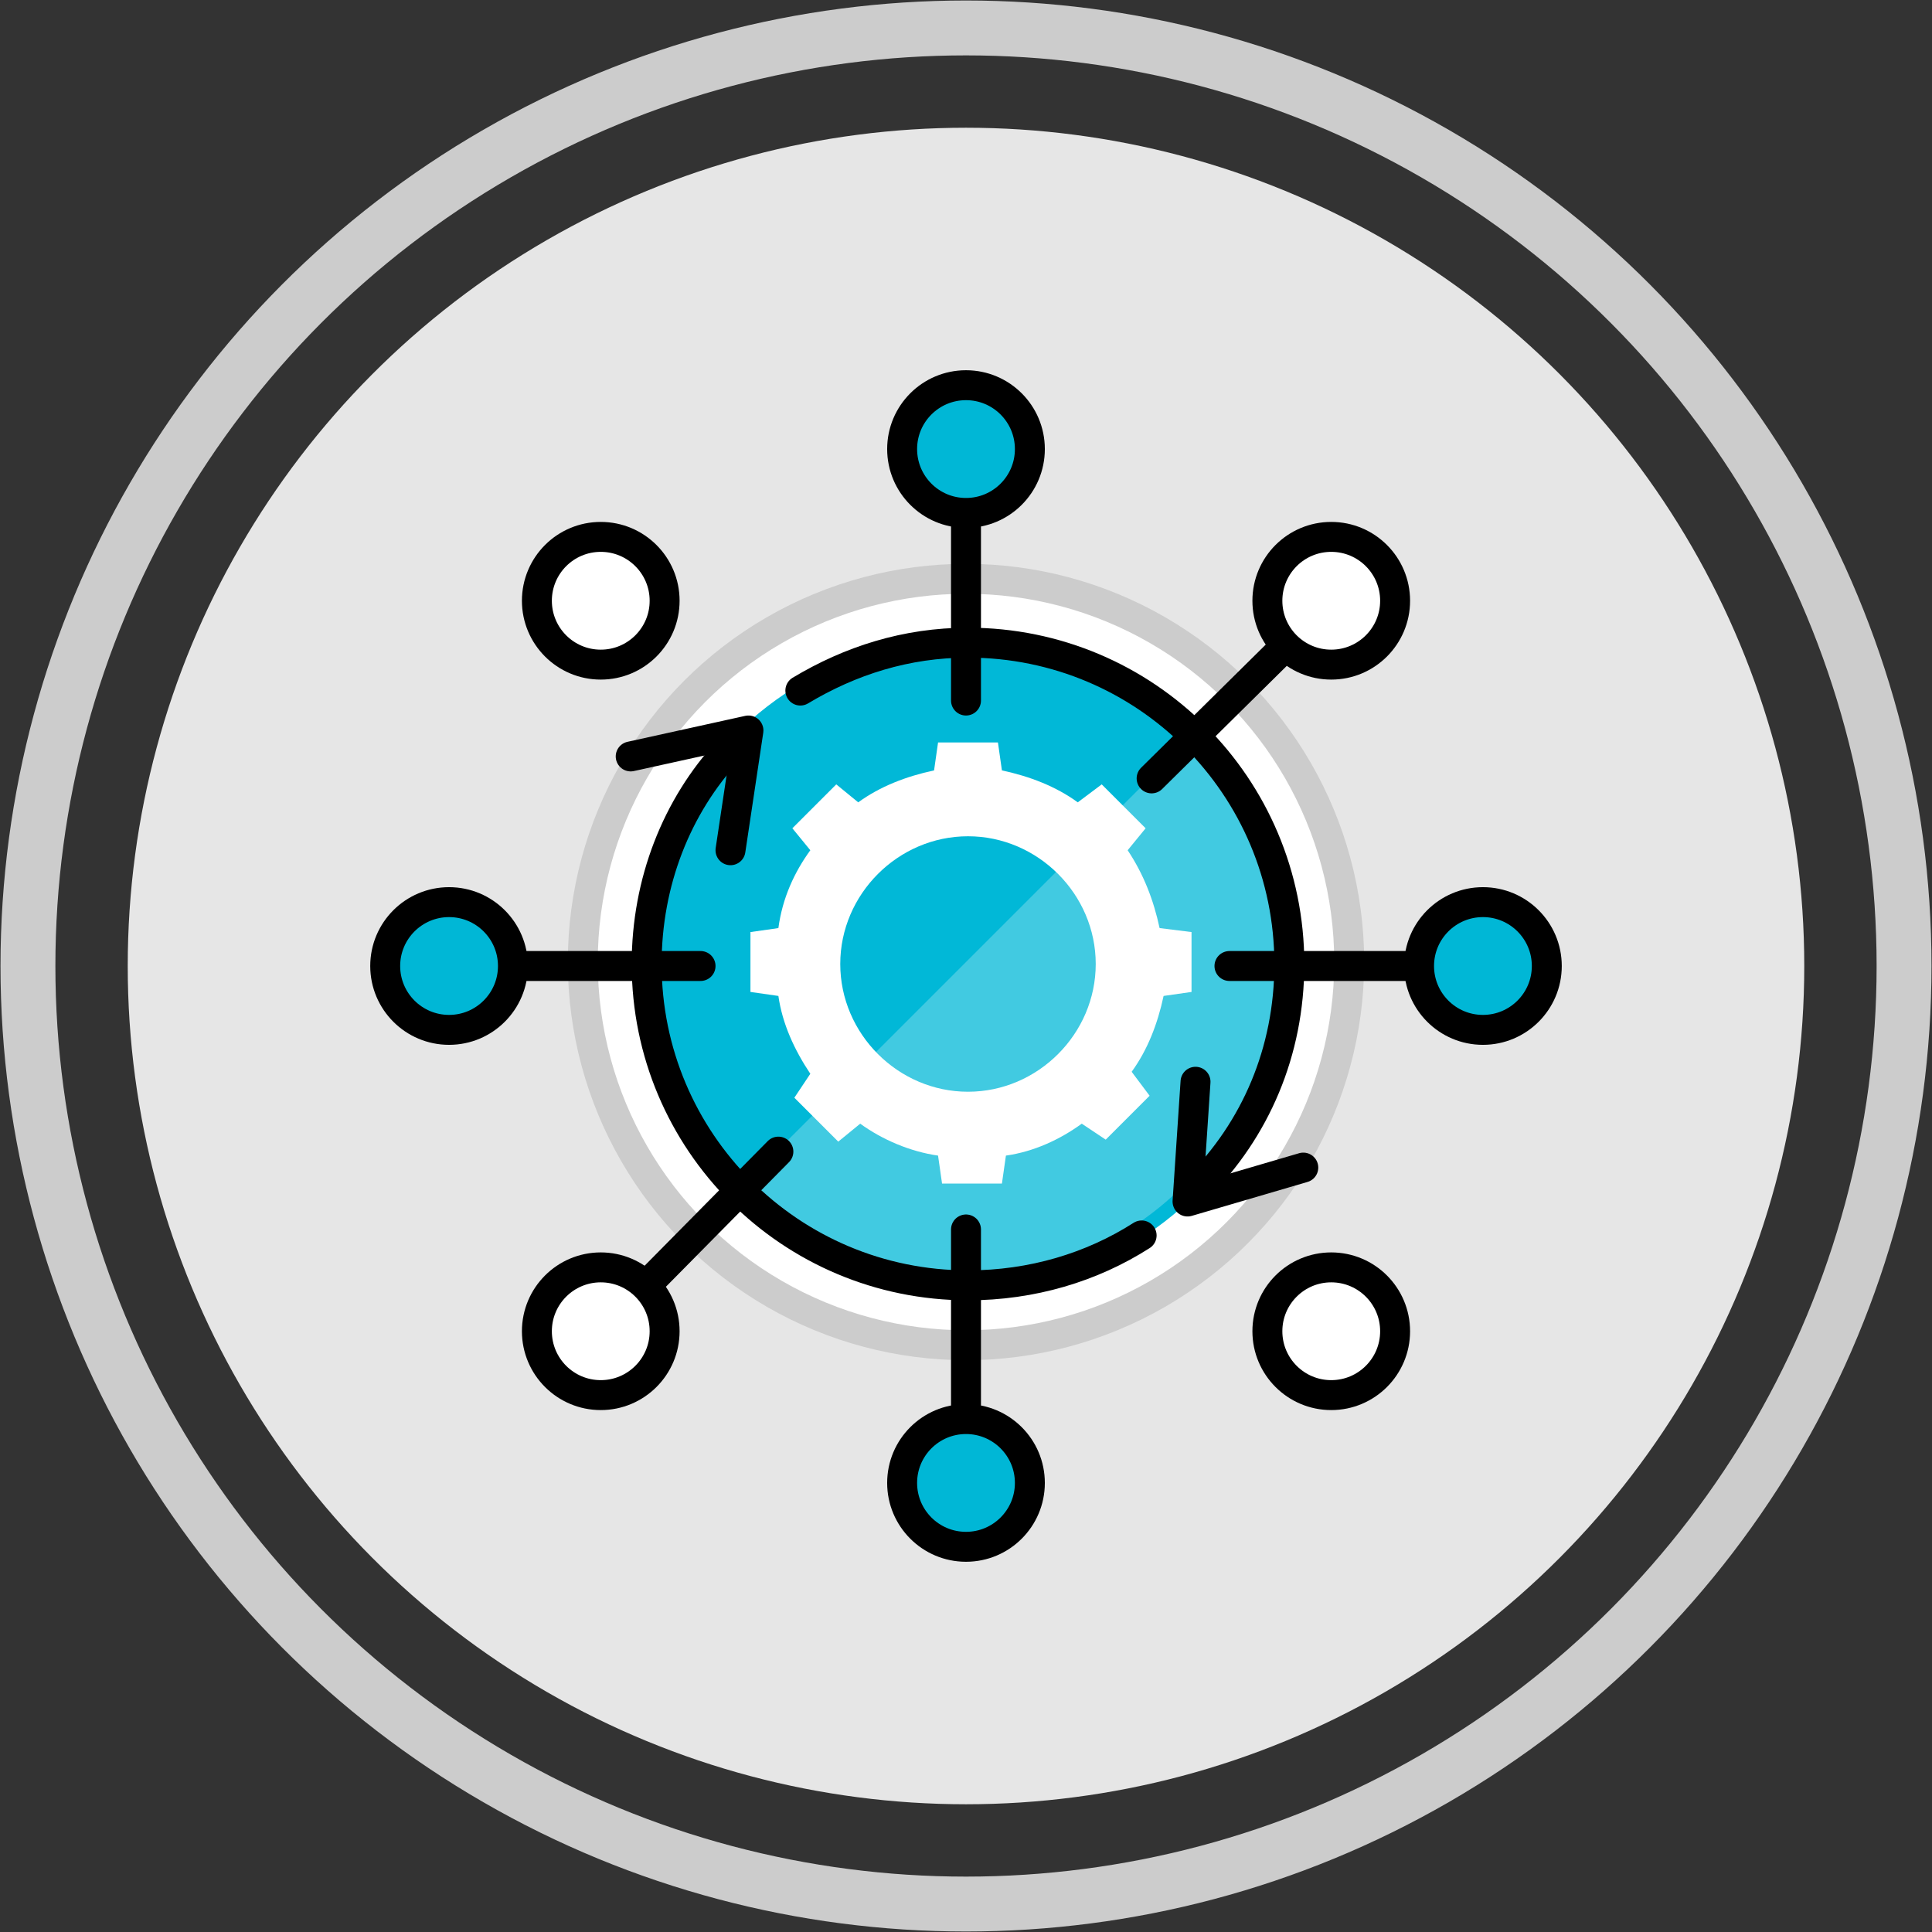 <?xml version="1.0" encoding="utf-8"?>
<!-- Generator: Adobe Illustrator 26.0.3, SVG Export Plug-In . SVG Version: 6.00 Build 0)  -->
<svg version="1.1" id="Layer_1" xmlns="http://www.w3.org/2000/svg" xmlns:xlink="http://www.w3.org/1999/xlink" x="0px" y="0px"
	 viewBox="0 0 96.8 96.8" style="enable-background:new 0 0 96.8 96.8;" xml:space="preserve">
<rect x="0" y="0" width="96.8" height="96.8" fill="#333333" stroke="none"/>
<style type="text/css">
	.st0{fill:none;stroke:#CCCCCC;stroke-width:2.75;stroke-miterlimit:10;}
	.st1{fill:#E6E6E6;}
	.st2{fill:#FFFFFF;stroke:#CCCCCC;stroke-width:1.5;stroke-miterlimit:10;}
	.st3{fill:#01B8D7;}
	.st4{opacity:0.25;fill:#FFFFFF;}
	.st5{fill:none;stroke:#000000;stroke-width:1.5;stroke-linecap:round;stroke-miterlimit:10;}
	.st6{fill:none;stroke:#000000;stroke-width:1.5;stroke-linecap:round;stroke-linejoin:round;stroke-miterlimit:10;}
	.st7{fill:#00B7D6;stroke:#000000;stroke-width:1.5;stroke-linecap:round;stroke-linejoin:round;stroke-miterlimit:10;}
	.st8{fill:#E6E6E6;stroke:#000000;stroke-width:1.5;stroke-linecap:round;stroke-linejoin:round;stroke-miterlimit:10;}
	.st9{fill:#FFFFFF;stroke:#000000;stroke-width:1.5;stroke-linecap:round;stroke-linejoin:round;stroke-miterlimit:10;}
	.st10{fill:#FFFFFF;}
</style>
<circle class="st0" cx="48.4" cy="48.4" r="47"/>
<circle class="st1" cx="48.4" cy="48.4" r="42"/>
<g>
	<circle class="st2" cx="48.4" cy="48.2" r="19.2"/>
	<ellipse class="st3" cx="48.4" cy="48.3" rx="16.3" ry="16.3"/>
	<path class="st4" d="M59.3,37.3c6.1,6.1,6.1,16,0,22.1s-16,6.1-22.1,0L59.3,37.3z"/>
	<path class="st5" d="M40.1,34.6c2.5-1.5,5.3-2.4,8.4-2.4c8.9,0,16.1,7.2,16.1,16.1c0,4.4-1.7,8.3-4.6,11.2"/>
	<path class="st5" d="M57.2,61.9c-2.5,1.6-5.5,2.5-8.7,2.5c-8.9,0-16.1-7.2-16.1-16.1c0-4.1,1.5-7.9,4.1-10.7"/>
	<line class="st6" x1="35.1" y1="48.4" x2="23.3" y2="48.4"/>
	<circle class="st7" cx="22.5" cy="48.4" r="3.2"/>
	<line class="st8" x1="61.6" y1="48.4" x2="73.4" y2="48.4"/>
	<circle class="st7" cx="74.3" cy="48.4" r="3.2"/>
	<line class="st6" x1="48.4" y1="35.1" x2="48.4" y2="23.3"/>
	<circle class="st7" cx="48.4" cy="22.5" r="3.2"/>
	<line class="st6" x1="48.4" y1="61.6" x2="48.4" y2="73.4"/>
	<circle class="st7" cx="48.4" cy="74.3" r="3.2"/>
	<path class="st6" d="M30.7,30.7"/>
	<path class="st6" d="M39,39"/>
	<circle class="st9" cx="30.1" cy="30.1" r="3.2"/>
	<path class="st8" d="M66.1,66.1"/>
	<path class="st8" d="M57.7,57.7"/>
	<circle class="st9" cx="66.7" cy="66.7" r="3.2"/>
	<line class="st6" x1="57.7" y1="39" x2="66.1" y2="30.7"/>
	<circle class="st9" cx="66.7" cy="30.1" r="3.2"/>
	<line class="st6" x1="39" y1="57.7" x2="30.7" y2="66.1"/>
	<circle class="st9" cx="30.1" cy="66.7" r="3.2"/>
	<path class="st10" d="M58.1,46.5c-0.3-1.4-0.8-2.7-1.6-3.9l0.9-1.1l-2.2-2.2l-1.2,0.9c-1.1-0.8-2.4-1.3-3.8-1.6L50,37.2h-3
		l-0.2,1.4c-1.4,0.3-2.7,0.8-3.8,1.6l-1.1-0.9l-2.2,2.2l0.9,1.1c-0.8,1.1-1.4,2.4-1.6,3.9l-1.4,0.2v3l1.4,0.2
		c0.2,1.4,0.8,2.7,1.6,3.9l-0.8,1.2l2.2,2.2l1.1-0.9c1.1,0.8,2.5,1.4,3.9,1.6l0.2,1.4h3l0.2-1.4c1.4-0.2,2.7-0.8,3.8-1.6l1.2,0.8
		l2.2-2.2l-0.9-1.2c0.8-1.1,1.3-2.4,1.6-3.8l1.4-0.2v-3L58.1,46.5z M48.5,54.7c-3.5,0-6.4-2.9-6.4-6.4c0-3.5,2.9-6.4,6.4-6.4
		c3.5,0,6.4,2.9,6.4,6.4C54.9,51.8,52,54.7,48.5,54.7z"/>
	<polyline class="st6" points="31.6,37.9 37.5,36.6 36.6,42.6 	"/>
	<polyline class="st6" points="65.3,58.5 59.5,60.2 59.9,54.2 	"/>
</g>
</svg>
